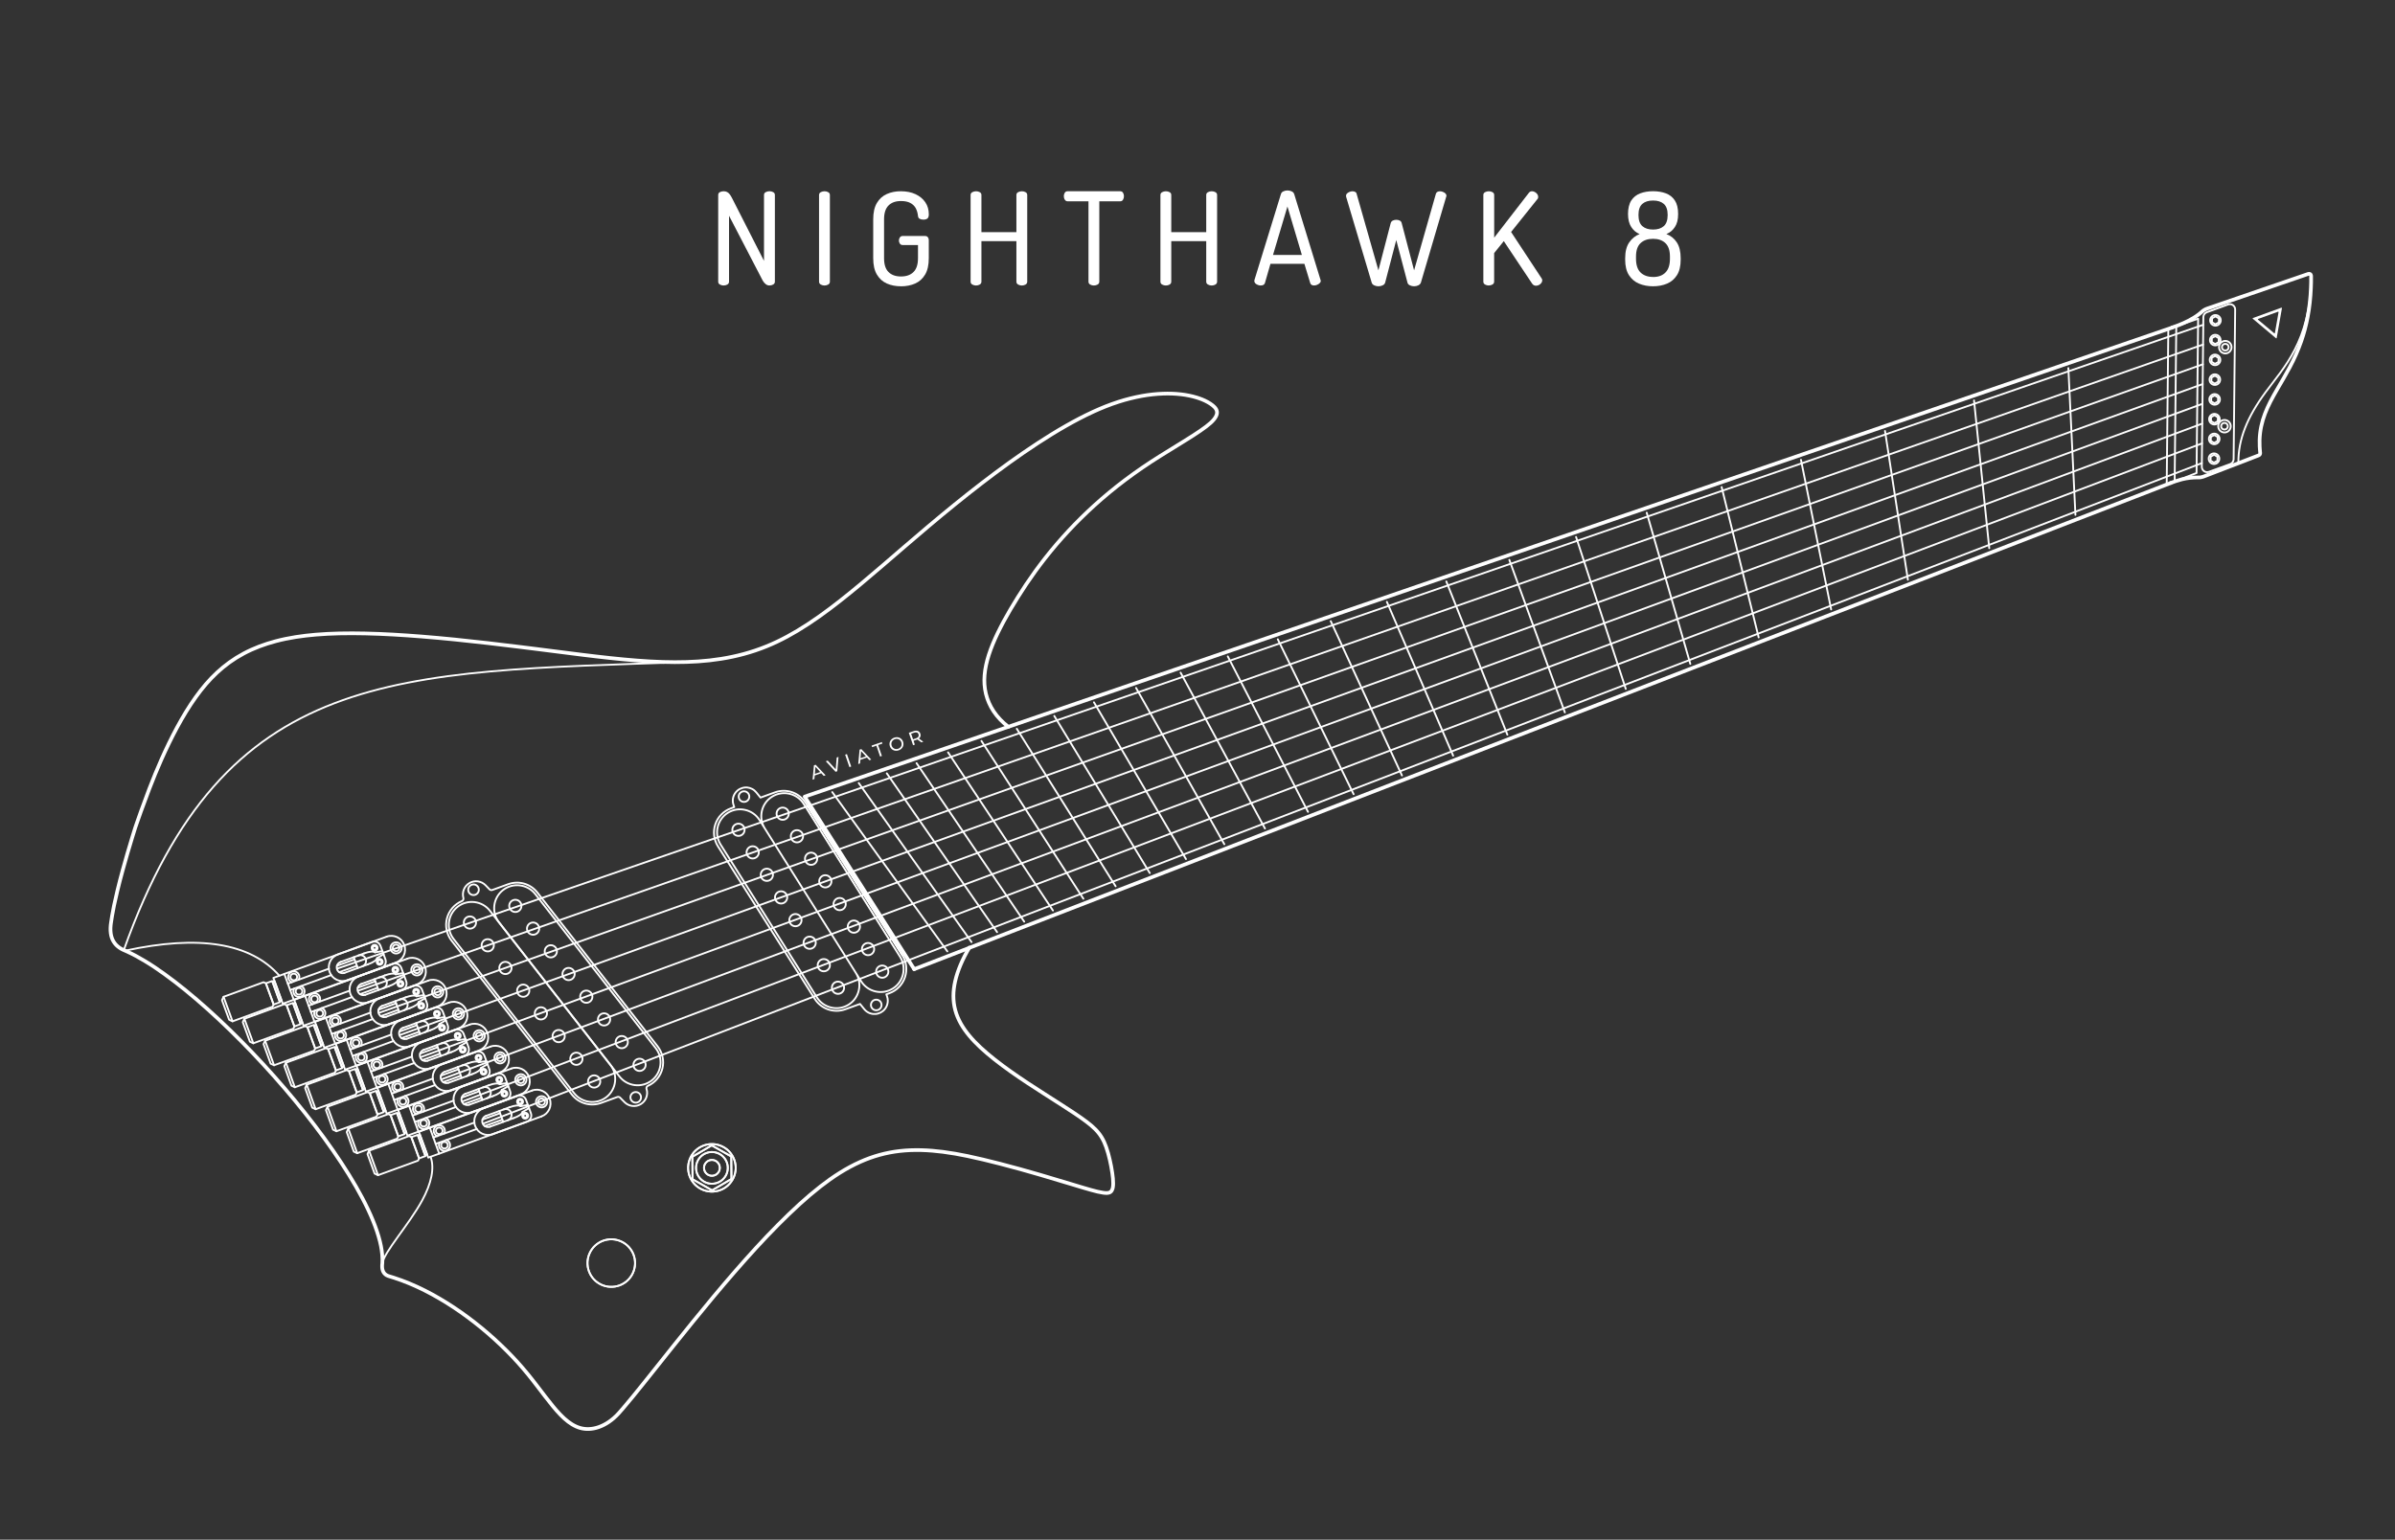 <?xml version="1.0" encoding="UTF-8"?>
<svg xmlns="http://www.w3.org/2000/svg" viewBox="0 0 650 418">
  <rect x="0" y="0" width="650" height="418" fill="#333333" stroke="none"/>
  <defs>
    <style>
      .cls-1 {
        stroke-width: .5px;
      }

      .cls-1, .cls-2 {
        fill: none;
        stroke: #fff;
        stroke-linecap: round;
        stroke-linejoin: round;
      }

      .cls-3 {
        fill: #fff;
        stroke-width: 0px;
      }
    </style>
  </defs>
  <g id="Layer_3" data-name="Layer 3">
    <line class="cls-1" x1="597.63" y1="120.37" x2="125.59" y2="298.99"/>
    <line class="cls-1" x1="597.68" y1="115" x2="119.92" y2="292.98"/>
    <line class="cls-1" x1="597.74" y1="109.63" x2="114.24" y2="286.97"/>
    <line class="cls-1" x1="597.57" y1="125.73" x2="131.27" y2="304.99"/>
    <line class="cls-1" x1="597.85" y1="98.9" x2="102.88" y2="274.96"/>
    <line class="cls-1" x1="597.8" y1="104.27" x2="108.56" y2="280.97"/>
    <line class="cls-1" x1="597.91" y1="93.54" x2="97.2" y2="268.95"/>
    <line class="cls-1" x1="597.96" y1="88.17" x2="91.53" y2="262.95"/>
    <path class="cls-1" d="M75.82,264.88c-7.83-8.9-21.8-11.16-41.91-6.78"/>
    <path class="cls-1" d="M171.97,340.69c-.59-1.61-1.78-2.92-3.34-3.64-1.55-.73-3.33-.8-4.94-.22-1.61.59-2.92,1.78-3.64,3.34-.73,1.55-.8,3.33-.22,4.94s1.78,2.92,3.34,3.64c1.55.73,3.33.8,4.94.22,1.61-.59,2.92-1.78,3.64-3.34.73-1.55.8-3.33.22-4.94Z"/>
    <path class="cls-1" d="M171.97,340.69c-.59-1.61-1.78-2.92-3.34-3.64-1.55-.73-3.33-.8-4.94-.22-1.61.59-2.92,1.78-3.64,3.34-.73,1.55-.8,3.33-.22,4.94s1.78,2.92,3.34,3.64c1.55.73,3.33.8,4.94.22,1.61-.59,2.92-1.78,3.64-3.34.73-1.55.8-3.33.22-4.94Z"/>
    <line class="cls-1" x1="312.05" y1="237.02" x2="286.13" y2="194.36"/>
    <line class="cls-1" x1="302.78" y1="240.61" x2="275.96" y2="197.85"/>
    <line class="cls-1" x1="294.03" y1="243.99" x2="266.36" y2="201.14"/>
    <line class="cls-1" x1="285.77" y1="247.19" x2="257.3" y2="204.25"/>
    <line class="cls-1" x1="277.97" y1="250.21" x2="248.75" y2="207.18"/>
    <line class="cls-1" x1="270.61" y1="253.06" x2="240.68" y2="209.95"/>
    <line class="cls-1" x1="263.67" y1="255.75" x2="233.06" y2="212.57"/>
    <line class="cls-1" x1="257.11" y1="258.28" x2="225.87" y2="215.03"/>
    <line class="cls-1" x1="321.87" y1="233.22" x2="296.9" y2="190.66"/>
    <line class="cls-1" x1="332.28" y1="229.19" x2="308.32" y2="186.75"/>
    <line class="cls-1" x1="343.31" y1="224.92" x2="320.41" y2="182.6"/>
    <line class="cls-1" x1="367.37" y1="215.61" x2="346.79" y2="173.55"/>
    <line class="cls-1" x1="354.99" y1="220.4" x2="333.22" y2="178.2"/>
    <line class="cls-1" x1="380.49" y1="210.53" x2="361.16" y2="168.62"/>
    <line class="cls-1" x1="394.38" y1="205.15" x2="376.4" y2="163.39"/>
    <line class="cls-1" x1="409.1" y1="199.45" x2="392.53" y2="157.85"/>
    <line class="cls-1" x1="441.23" y1="187.02" x2="427.74" y2="145.77"/>
    <line class="cls-1" x1="424.7" y1="193.41" x2="409.63" y2="151.99"/>
    <line class="cls-1" x1="458.75" y1="180.24" x2="446.92" y2="139.19"/>
    <line class="cls-1" x1="477.3" y1="173.05" x2="467.25" y2="132.22"/>
    <line class="cls-1" x1="496.97" y1="165.44" x2="488.78" y2="124.83"/>
    <line class="cls-1" x1="563.27" y1="139.78" x2="561.35" y2="99.93"/>
    <line class="cls-1" x1="539.88" y1="148.83" x2="535.75" y2="108.71"/>
    <line class="cls-1" x1="517.8" y1="157.38" x2="511.59" y2="117"/>
    <line class="cls-1" x1="590.2" y1="130.72" x2="590.64" y2="88.54"/>
    <line class="cls-1" x1="588.04" y1="131.54" x2="588.48" y2="89.29"/>
    <line class="cls-1" x1="219.08" y1="218.67" x2="244.87" y2="259.31"/>
    <path class="cls-2" d="M273.65,197.31c-1.53-1.2-2.9-2.57-3.99-4.21-.96-1.44-1.68-3.08-2.09-4.77-.4-1.67-.5-3.34-.36-5.05.15-1.86.58-3.69,1.14-5.46.65-2.02,1.5-4.03,2.42-5.94,1.06-2.19,2.22-4.32,3.45-6.41.66-1.13,1.35-2.25,2.04-3.36.73-1.16,1.47-2.31,2.23-3.45,1.63-2.42,3.33-4.78,5.13-7.08,4.06-5.18,8.52-9.95,13.39-14.37,2.69-2.44,5.48-4.74,8.39-6.93,1.51-1.14,3.05-2.24,4.61-3.31,1.59-1.09,3.21-2.14,4.85-3.17,1.59-1,3.19-1.98,4.78-2.96,1.44-.89,2.88-1.77,4.3-2.69.62-.4,1.23-.8,1.84-1.22.53-.36,1.05-.73,1.56-1.12.42-.32.83-.65,1.23-1.01.31-.28.6-.58.87-.91.21-.25.4-.52.55-.81.12-.23.22-.47.27-.72.09-.44.02-.85-.19-1.24-.22-.41-.57-.76-.92-1.04-.43-.35-.92-.67-1.4-.93-.98-.55-2.06-.96-3.13-1.28-1.33-.39-2.7-.66-4.08-.82-1.64-.19-3.28-.24-4.93-.18-1.92.07-3.8.28-5.69.62-2.16.39-4.26.92-6.35,1.59-2.37.76-4.66,1.68-6.92,2.72-2.51,1.16-4.95,2.44-7.35,3.81-2.59,1.47-5.12,3.04-7.62,4.67-5.21,3.4-10.41,7.18-15.33,10.97-4.87,3.75-9.63,7.63-14.33,11.59-2.18,1.84-4.35,3.69-6.51,5.55-2.05,1.76-4.09,3.52-6.13,5.28-1.93,1.66-3.87,3.31-5.83,4.94-1.85,1.54-3.71,3.06-5.6,4.54-3.66,2.87-7.51,5.68-11.51,8.07-3.7,2.22-7.38,4.01-11.49,5.39-8.15,2.74-16.5,3.35-24.96,3.1-4.72-.14-9.51-.55-14.21-1.05-2.57-.27-5.13-.58-7.69-.89-2.71-.33-5.43-.68-8.14-1.03-1.42-.18-2.83-.36-4.25-.54-1.45-.18-2.9-.36-4.35-.54-2.97-.37-5.94-.72-8.92-1.07-6-.69-12.01-1.31-18.04-1.79-5.04-.4-10.2-.72-15.26-.83-2.33-.05-4.67-.06-7-.01-2.14.05-4.27.15-6.41.33-3.66.31-7.34.84-10.89,1.78-3.03.8-5.95,1.88-8.72,3.36-5.4,2.89-9.45,6.89-12.96,11.79-3.66,5.1-6.82,11.29-9.35,16.98-1.17,2.63-2.26,5.29-3.29,7.98-.77,2.01-1.51,4.03-2.24,6.05-.39,1.08-.77,2.17-1.15,3.26-.15.43-.3.86-.44,1.29-.14.45-.28.9-.42,1.35-.13.43-.27.86-.4,1.29-.9,2.94-1.76,5.88-2.57,8.84-.5,1.83-.98,3.66-1.42,5.5-.33,1.35-.63,2.7-.92,4.06-.2.95-.38,1.9-.54,2.86-.11.62-.2,1.24-.29,1.87-.03.21-.06.41-.08.62-.03.26-.05.53-.05.79-.01.48,0,.95.07,1.43.11.81.36,1.58.79,2.27.39.64.91,1.16,1.52,1.59.31.22.64.41.99.58.09.04.18.08.27.12.09.04.19.08.28.12.19.08.38.16.56.25,1.66.75,3.29,1.64,4.84,2.58,1.83,1.1,3.59,2.29,5.32,3.54,1.94,1.4,3.83,2.86,5.69,4.37,2.02,1.65,4,3.34,5.94,5.08,4.18,3.74,8.27,7.75,12.14,11.8,4.03,4.22,7.98,8.66,11.7,13.16,3.58,4.34,7.09,8.9,10.3,13.53,1.5,2.16,2.94,4.35,4.33,6.59,1.27,2.07,2.49,4.16,3.62,6.31,1.06,2.01,2.04,4.05,2.9,6.16.73,1.8,1.39,3.69,1.86,5.58.39,1.57.66,3.23.68,4.86,0,.36,0,.72-.03,1.08,0,.08-.02.16-.03.24,0,.09-.02.19-.02.28,0,.18-.01.35,0,.53.02.32.06.62.17.92.19.54.53.97,1.03,1.26.13.08.26.14.4.19.15.06.31.11.47.15.35.1.69.21,1.04.32,5.75,1.83,11.34,4.78,16.34,8.09,5.1,3.38,10.02,7.43,14.34,11.76,1.03,1.03,2.04,2.09,3.02,3.17.94,1.04,1.84,2.1,2.73,3.18.84,1.02,1.65,2.06,2.45,3.11.75.98,1.5,1.96,2.25,2.94.69.9,1.39,1.8,2.12,2.68.66.8,1.33,1.57,2.06,2.32.65.67,1.32,1.29,2.07,1.86.67.51,1.37.95,2.15,1.3.74.33,1.49.55,2.3.64.84.1,1.68.05,2.51-.11.93-.18,1.83-.51,2.68-.94.98-.49,1.88-1.12,2.7-1.83.46-.4.9-.82,1.31-1.27.3-.33.91-1.03,1.2-1.37.88-1.03,1.75-2.08,2.62-3.13,1-1.22,1.99-2.44,2.97-3.67,1.1-1.37,2.2-2.74,3.29-4.12,3.35-4.21,6.7-8.42,10.1-12.6,3.71-4.57,7.47-9.1,11.34-13.55,3.77-4.34,7.77-8.74,11.82-12.82,1.91-1.92,3.85-3.8,5.85-5.62,1.84-1.67,3.73-3.28,5.69-4.81,3.33-2.59,6.88-4.91,10.75-6.64,3.45-1.54,6.94-2.51,10.7-2.94,3.93-.45,7.86-.27,11.77.23,2.23.29,4.44.68,6.64,1.14,1.39.29,2.77.6,4.15.93,1.54.36,3.07.74,4.6,1.14,3.69.95,7.35,1.97,11.01,3.04,2.79.81,5.57,1.65,8.34,2.49.99.3,1.99.6,2.98.9.78.23,1.56.46,2.35.68.61.17,1.22.33,1.83.48.48.11.96.21,1.45.28.37.06.79.11,1.17.09.31-.02.63-.08.89-.27.3-.21.46-.51.57-.84.07-.23.12-.47.14-.71.04-.31.05-.62.04-.94,0-.4-.03-.8-.06-1.19-.04-.49-.11-.99-.18-1.48-.17-1.18-.4-2.4-.67-3.56-.26-1.15-.59-2.38-.99-3.49-.33-.94-.73-1.84-1.26-2.7-.49-.79-1.05-1.49-1.71-2.15-.74-.74-1.54-1.4-2.38-2.03-1.05-.79-2.12-1.53-3.21-2.26-1.29-.86-2.59-1.71-3.9-2.54-2.98-1.91-5.97-3.8-8.93-5.75-2.97-1.97-6.07-4.11-8.87-6.33-1.32-1.04-2.6-2.12-3.83-3.26-1.11-1.03-2.15-2.11-3.12-3.28-1.67-2.02-3.03-4.26-3.73-6.83-.71-2.62-.63-5.21-.05-7.82.34-1.53.86-3.04,1.46-4.48.69-1.63,1.49-3.19,2.4-4.72"/>
    <path class="cls-1" d="M103.75,343.05c.41-3.09,7.24-10.57,10.82-17.15,2.51-4.61,3.41-8.79,2.29-11.86"/>
    <polygon class="cls-1" points="193.16 310.95 187.9 314.04 187.95 320.14 193.26 323.15 198.52 320.06 198.47 313.96 193.16 310.95"/>
    <circle class="cls-1" cx="193.21" cy="317.05" r="2.15"/>
    <path class="cls-1" d="M199.28,314.84c-.59-1.61-1.78-2.92-3.34-3.64-1.55-.73-3.33-.8-4.94-.22s-2.92,1.78-3.64,3.34c-.73,1.55-.8,3.33-.22,4.94.59,1.61,1.78,2.92,3.34,3.64,1.55.73,3.33.8,4.94.22,1.61-.59,2.92-1.78,3.64-3.34.73-1.55.8-3.33.22-4.94Z"/>
    <path class="cls-1" d="M197.26,315.58c-.39-1.07-1.19-1.95-2.23-2.43-1.04-.48-2.22-.53-3.29-.14s-1.95,1.19-2.43,2.23c-.48,1.04-.53,2.22-.14,3.29s1.19,1.95,2.23,2.43c1.04.48,2.22.53,3.29.14s1.95-1.19,2.43-2.23c.48-1.04.53-2.22.14-3.29Z"/>
    <path class="cls-1" d="M197.26,315.58c-.39-1.07-1.19-1.95-2.23-2.43-1.04-.48-2.22-.53-3.29-.14s-1.95,1.19-2.43,2.23c-.48,1.04-.53,2.22-.14,3.29s1.19,1.95,2.23,2.43c1.04.48,2.22.53,3.29.14s1.95-1.19,2.43-2.23c.48-1.04.53-2.22.14-3.29Z"/>
    <path class="cls-1" d="M199.28,314.84c-.59-1.61-1.78-2.92-3.34-3.64-1.55-.73-3.33-.8-4.94-.22s-2.92,1.78-3.64,3.34c-.73,1.55-.8,3.33-.22,4.94.59,1.61,1.78,2.92,3.34,3.64,1.55.73,3.33.8,4.94.22,1.61-.59,2.92-1.78,3.64-3.34.73-1.55.8-3.33.22-4.94Z"/>
    <circle class="cls-1" cx="193.21" cy="317.05" r="2.15"/>
    <polygon class="cls-1" points="193.16 310.95 187.9 314.04 187.95 320.14 193.26 323.15 198.52 320.06 198.47 313.96 193.16 310.95"/>
    <path class="cls-1" d="M33.59,257.96c27.49-77.18,73.68-75.43,153.16-78.24"/>
    <polygon class="cls-1" points="601.31 85.89 600.36 86.4 600.32 87.47 601.24 88.04 602.19 87.53 602.22 86.46 601.31 85.89"/>
    <polygon class="cls-1" points="601.25 91.26 600.3 91.76 600.27 92.84 601.18 93.41 602.13 92.9 602.17 91.82 601.25 91.26"/>
    <polygon class="cls-1" points="601.2 96.62 600.25 97.13 600.21 98.21 601.13 98.77 602.08 98.27 602.11 97.19 601.2 96.62"/>
    <polygon class="cls-1" points="601.14 101.99 600.19 102.5 600.16 103.57 601.07 104.14 602.02 103.63 602.06 102.56 601.14 101.99"/>
    <polygon class="cls-1" points="601.09 107.35 600.14 107.86 600.1 108.94 601.02 109.51 601.96 109 602 107.92 601.09 107.35"/>
    <polygon class="cls-1" points="601.03 112.72 600.08 113.23 600.05 114.3 600.96 114.87 601.91 114.36 601.94 113.29 601.03 112.72"/>
    <polygon class="cls-1" points="600.97 118.09 600.03 118.59 599.99 119.67 600.9 120.24 601.85 119.73 601.89 118.65 600.97 118.09"/>
    <polygon class="cls-1" points="600.92 123.45 599.97 123.96 599.93 125.04 600.85 125.6 601.8 125.1 601.83 124.02 600.92 123.45"/>
    <circle class="cls-1" cx="128.51" cy="241.55" r="1.44"/>
    <circle class="cls-1" cx="201.92" cy="216.26" r="1.44"/>
    <path class="cls-3" d="M249.4,200.5c.42-.33.56-.8.38-1.32-.25-.73-.94-1-1.81-.69-.44.15-.88.3-1.32.45.39,1.13.77,2.25,1.16,3.37.16-.05.32-.11.48-.16-.11-.34-.23-.69-.35-1.03.28-.1.56-.19.83-.29.07-.02.15-.05.21-.08.36.26.72.53,1.08.79.18-.06.35-.12.53-.18-.4-.29-.79-.58-1.19-.86ZM248.62,200.43c-.28.1-.55.19-.82.28-.18-.51-.35-1.01-.52-1.52.28-.09.55-.19.82-.28.62-.21,1.04-.05,1.2.44.16.48-.06.87-.68,1.08Z"/>
    <path class="cls-3" d="M242.72,200.25c-1.04.36-1.55,1.35-1.21,2.34.34.99,1.35,1.47,2.39,1.11,1.03-.35,1.54-1.34,1.19-2.34-.34-.99-1.35-1.47-2.38-1.11ZM243.76,203.27c-.76.26-1.5-.1-1.76-.84-.26-.75.11-1.49.87-1.75.75-.26,1.5.1,1.75.85.26.75-.11,1.49-.86,1.74Z"/>
    <polygon class="cls-3" points="236.55 202.41 236.69 202.83 237.85 202.43 238.86 205.39 239.34 205.22 238.32 202.27 239.48 201.87 239.34 201.45 236.55 202.41"/>
    <path class="cls-3" d="M233.77,203.36l-.48.16-.37,3.9.5-.17.08-.97,1.79-.62.66.72.5-.17-2.69-2.85ZM233.54,205.84l.16-1.91,1.3,1.4-1.46.5Z"/>
    <rect class="cls-3" x="229.95" y="204.68" width=".51" height="3.57" transform="translate(-54.54 85.87) rotate(-18.93)"/>
    <polygon class="cls-3" points="227.08 205.65 226.81 208.85 224.64 206.49 224.12 206.67 226.77 209.53 227.24 209.37 227.57 205.49 227.08 205.65"/>
    <path class="cls-3" d="M221.38,207.61l-.48.16-.37,3.9.5-.17.08-.97,1.79-.61.66.72.51-.17-2.69-2.85ZM221.15,210.09l.16-1.91,1.29,1.41-1.45.5Z"/>
    <path class="cls-2" d="M589.12,131.12c.43-.17.86-.32,1.29-.47.56-.19,1.13-.36,1.71-.51,1.49-.37,2.99-.55,4.52-.52.05,0,.11,0,.16,0,.03,0,.05,0,.08,0,.02,0,.04,0,.05,0,.07,0,.14-.01.21-.02.14-.02.28-.04.42-.08.32-.07.5-.15.8-.26.52-.2,1.04-.4,1.55-.6,1.11-.43,2.22-.85,3.33-1.28,2.37-.91,4.73-1.82,7.1-2.73.62-.24,1.24-.48,1.86-.72.16-.06.31-.12.47-.18.08-.03.16-.06.23-.09.06-.03.13-.05.19-.09.22-.13.32-.33.32-.58,0-.07-.01-.14-.02-.21,0-.08-.02-.15-.02-.23-.02-.15-.03-.3-.04-.45-.02-.29-.04-.59-.06-.88-.03-.57-.03-1.13-.02-1.7.15-5.34,2.19-9.36,4.74-13.76.56-.97,1.13-1.93,1.69-2.9.59-1.02,1.17-2.05,1.72-3.09,1.24-2.34,2.29-4.66,3.16-7.16.74-2.14,1.31-4.3,1.73-6.52.5-2.63.78-5.26.89-7.93.02-.53.04-1.06.05-1.6,0-.27,0-.55,0-.82,0-.14,0-.28,0-.42,0-.07,0-.14,0-.21,0-.05,0-.09,0-.14,0-.12-.02-.24-.08-.36-.04-.09-.1-.16-.19-.21-.09-.05-.2-.06-.3-.06-.14,0-.27.04-.4.09-1.07.37-2.14.73-3.2,1.1-2.14.73-4.28,1.47-6.42,2.2-4.64,1.59-9.29,3.19-13.93,4.78-.8.28-1.6.55-2.41.83-.42.14-.84.29-1.26.43-.29.1-.56.23-.83.39-.13.08-.26.16-.38.26-.02.01-.03.02-.05.03-.02.02-.05.05-.07.06-.02.02-.05.05-.07.07-.1.09-.2.18-.3.27-.2.18-.41.35-.63.51-.85.65-1.81,1.22-2.76,1.71-.85.44-1.73.83-2.62,1.18-.59.23-1.19.45-1.79.65"/>
    <circle class="cls-1" cx="172.54" cy="297.91" r="1.44"/>
    <circle class="cls-1" cx="237.81" cy="272.83" r="1.44"/>
    <path class="cls-1" d="M199.27,219.12c-.3.11-.6.22-.9.33-1.99.72-3.55,2.31-4.23,4.32-.68,2.01-.42,4.22.72,6.01,8.75,13.8,17.51,27.59,26.26,41.39,1.76,2.77,5.21,3.95,8.3,2.83,1.33-.48,2.66-.97,3.99-1.45.39.48.78.95,1.16,1.43.15.19.33.36.51.51.18.15.38.28.59.39.2.11.42.2.64.26.22.07.45.11.67.13.23.02.46.02.69,0,.23-.02.46-.06.68-.13.23-.07.45-.15.66-.26.21-.11.42-.25.61-.4.14-.12.28-.25.4-.38.12-.14.23-.28.33-.43.2-.3.35-.63.45-.98.1-.35.15-.71.14-1.07,0-.18-.02-.36-.05-.54-.03-.18-.08-.36-.14-.54-.07-.2-.13-.39-.2-.6l.82-.3c1.99-.72,3.55-2.31,4.23-4.32.68-2.01.42-4.21-.72-6-8.75-13.79-17.51-27.59-26.26-41.38-1.76-2.77-5.21-3.95-8.3-2.83-1.31.47-2.61.95-3.92,1.42-.38-.47-.77-.94-1.15-1.42-.15-.19-.32-.36-.51-.52-.18-.15-.38-.28-.59-.39-.2-.11-.42-.2-.64-.27-.22-.07-.45-.11-.67-.14-.23-.02-.46-.03-.69,0-.23.02-.46.06-.68.13-.23.07-.45.15-.66.26-.22.11-.42.25-.61.4-.14.12-.28.24-.4.38-.12.13-.23.28-.33.43-.2.3-.35.63-.45.97-.1.34-.15.7-.14,1.06,0,.18.02.36.05.54.03.18.08.36.14.54.07.2.14.41.2.61Z"/>
    <path class="cls-2" d="M589.12,131.12c-214.15,82.89-327.82,126.89-341.01,131.99,0-.01-.02-.02-.02-.03-.01-.02-.03-.04-.04-.06"/>
    <path class="cls-1" d="M589.56,88.92c2.33-.8,4.67-1.6,7.01-2.4-.14,13.96-.29,27.93-.43,41.89-2.35.91-4.69,1.81-7.01,2.71"/>
    <path class="cls-2" d="M248.11,263.11c-9.91-15.61-19.82-31.23-29.72-46.84,122.31-41.96,246.04-84.41,371.17-127.35"/>
    <line class="cls-1" x1="77.16" y1="264.39" x2="79.72" y2="271.41"/>
    <path class="cls-1" d="M104.6,260.44c-.44-1.22-.88-2.43-1.33-3.65-.34-.93-1.37-1.41-2.3-1.07-3.09,1.13-6.19,2.25-9.28,3.38-1.94.71-2.94,2.85-2.23,4.79.71,1.94,2.85,2.94,4.79,2.23,3.09-1.13,6.19-2.25,9.28-3.38.93-.34,1.41-1.37,1.07-2.3Z"/>
    <circle class="cls-1" cx="103.04" cy="261.12" r=".81"/>
    <circle class="cls-1" cx="101.66" cy="257.31" r=".81"/>
    <path class="cls-1" d="M92.42,261.16c-.81.3-1.23,1.2-.94,2.01s1.2,1.23,2.01.94"/>
    <path class="cls-1" d="M98.82,258.83c1.46-.53,2.44-.63,2.94-.29"/>
    <path class="cls-1" d="M99.89,261.78c1.46-.53,2.28-1.09,2.44-1.67"/>
    <line class="cls-1" x1="101.76" y1="258.54" x2="103.79" y2="258.21"/>
    <line class="cls-1" x1="102.33" y1="260.11" x2="104.1" y2="259.05"/>
    <line class="cls-1" x1="93.5" y1="264.11" x2="99.89" y2="261.78"/>
    <line class="cls-1" x1="98.82" y1="258.83" x2="92.42" y2="261.16"/>
    <path class="cls-1" d="M97.25,259.4c.81-.3,1.72.12,2.01.94s-.12,1.72-.94,2.01"/>
    <line class="cls-1" x1="96.01" y1="259.85" x2="97.08" y2="262.8"/>
    <line class="cls-1" x1="96.23" y1="260.45" x2="91.46" y2="262.18"/>
    <line class="cls-1" x1="96.86" y1="262.18" x2="92.07" y2="263.92"/>
    <line class="cls-1" x1="89.26" y1="262.98" x2="78.12" y2="267.03"/>
    <line class="cls-1" x1="89.89" y1="264.72" x2="78.75" y2="268.77"/>
    <circle class="cls-1" cx="79.73" cy="265.23" r=".9"/>
    <circle class="cls-1" cx="81.15" cy="269.13" r=".9"/>
    <path class="cls-1" d="M81.06,265.97c.31-.56.24-1.25-.17-1.73-.41-.48-1.08-.66-1.68-.44s-1,.78-1,1.42c0,.64.39,1.21.98,1.44"/>
    <path class="cls-1" d="M81.69,267.7c.59.23.99.8.98,1.44,0,.64-.41,1.2-1,1.42s-1.27.04-1.68-.44c-.41-.48-.48-1.17-.17-1.73"/>
    <circle class="cls-1" cx="107.5" cy="257.34" r="1.52"/>
    <circle class="cls-1" cx="107.5" cy="257.34" r=".9"/>
    <polygon class="cls-1" points="62.19 276.84 60.25 271.53 60.68 270.61 71.53 266.65 72.16 266.94 74.26 272.7 73.97 273.3 63.11 277.27 62.19 276.84"/>
    <rect class="cls-1" x="73.15" y="266.45" width="1.82" height="6.13" transform="translate(-87.71 41.59) rotate(-20)"/>
    <rect class="cls-1" x="74.9" y="266.24" width=".58" height="5.7" transform="translate(-87.5 41.94) rotate(-20)"/>
    <line class="cls-1" x1="60.68" y1="270.61" x2="63.11" y2="277.27"/>
    <polyline class="cls-1" points="104.92 254.29 74.19 265.48 76.74 272.49 107.48 261.31"/>
    <path class="cls-1" d="M107.48,261.31c1.94-.71,2.94-2.85,2.23-4.79-.71-1.94-2.85-2.94-4.79-2.23"/>
    <polygon class="cls-1" points="103.38 260.7 102.84 260.63 102.51 261.06 102.72 261.55 103.25 261.63 103.58 261.2 103.38 260.7"/>
    <polygon class="cls-1" points="101.99 256.9 101.46 256.82 101.13 257.25 101.33 257.75 101.87 257.82 102.2 257.39 101.99 256.9"/>
    <line class="cls-1" x1="82.8" y1="270.36" x2="85.35" y2="277.38"/>
    <path class="cls-1" d="M110.24,266.41c-.44-1.22-.88-2.43-1.33-3.65-.34-.93-1.37-1.41-2.3-1.07-3.09,1.13-6.19,2.25-9.28,3.38-1.94.71-2.94,2.85-2.23,4.79.71,1.94,2.85,2.94,4.79,2.23,3.09-1.13,6.19-2.25,9.28-3.38.93-.34,1.41-1.37,1.07-2.3Z"/>
    <circle class="cls-1" cx="108.68" cy="267.08" r=".81"/>
    <circle class="cls-1" cx="107.3" cy="263.28" r=".81"/>
    <path class="cls-1" d="M98.06,267.12c-.81.3-1.23,1.2-.94,2.01s1.2,1.23,2.01.94"/>
    <path class="cls-1" d="M104.46,264.8c1.46-.53,2.44-.63,2.94-.29"/>
    <path class="cls-1" d="M105.53,267.74c1.46-.53,2.28-1.09,2.44-1.67"/>
    <line class="cls-1" x1="107.39" y1="264.51" x2="109.43" y2="264.18"/>
    <line class="cls-1" x1="107.97" y1="266.08" x2="109.74" y2="265.02"/>
    <line class="cls-1" x1="99.14" y1="270.07" x2="105.53" y2="267.74"/>
    <line class="cls-1" x1="104.46" y1="264.8" x2="98.06" y2="267.12"/>
    <path class="cls-1" d="M102.89,265.36c.81-.3,1.72.12,2.01.94s-.12,1.72-.94,2.01"/>
    <line class="cls-1" x1="101.65" y1="265.82" x2="102.72" y2="268.77"/>
    <line class="cls-1" x1="101.86" y1="266.41" x2="97.1" y2="268.15"/>
    <line class="cls-1" x1="102.5" y1="268.15" x2="97.71" y2="269.89"/>
    <line class="cls-1" x1="94.9" y1="268.95" x2="83.76" y2="273"/>
    <line class="cls-1" x1="95.53" y1="270.68" x2="84.39" y2="274.74"/>
    <circle class="cls-1" cx="85.37" cy="271.19" r=".9"/>
    <circle class="cls-1" cx="86.79" cy="275.09" r=".9"/>
    <path class="cls-1" d="M86.7,271.93c.31-.56.24-1.25-.17-1.73-.41-.48-1.08-.66-1.68-.44s-1,.78-1,1.42c0,.64.39,1.21.98,1.44"/>
    <path class="cls-1" d="M87.33,273.67c.59.23.99.8.98,1.44,0,.64-.41,1.2-1,1.42s-1.27.04-1.68-.44c-.41-.48-.48-1.17-.17-1.73"/>
    <circle class="cls-1" cx="113.14" cy="263.3" r="1.52"/>
    <circle class="cls-1" cx="113.14" cy="263.3" r=".9"/>
    <polygon class="cls-1" points="67.83 282.81 65.89 277.49 66.32 276.57 77.17 272.61 77.8 272.91 79.9 278.66 79.61 279.27 68.75 283.23 67.83 282.81"/>
    <rect class="cls-1" x="78.79" y="272.41" width="1.82" height="6.13" transform="translate(-89.41 43.87) rotate(-20)"/>
    <rect class="cls-1" x="80.54" y="272.2" width=".58" height="5.7" transform="translate(-89.2 44.23) rotate(-20)"/>
    <line class="cls-1" x1="66.32" y1="276.57" x2="68.75" y2="283.23"/>
    <polyline class="cls-1" points="110.56 260.26 79.83 271.44 82.38 278.46 113.12 267.27"/>
    <path class="cls-1" d="M113.12,267.27c1.94-.71,2.94-2.85,2.23-4.79s-2.85-2.94-4.79-2.23"/>
    <polygon class="cls-1" points="109.02 266.67 108.48 266.6 108.15 267.02 108.36 267.52 108.89 267.59 109.22 267.17 109.02 266.67"/>
    <polygon class="cls-1" points="107.63 262.86 107.1 262.79 106.77 263.22 106.97 263.71 107.51 263.79 107.83 263.36 107.63 262.86"/>
    <line class="cls-1" x1="88.44" y1="276.33" x2="90.99" y2="283.34"/>
    <path class="cls-1" d="M115.88,272.38c-.44-1.22-.88-2.43-1.33-3.65-.34-.93-1.37-1.41-2.3-1.07-3.09,1.13-6.19,2.25-9.28,3.38-1.94.71-2.94,2.85-2.23,4.79s2.85,2.94,4.79,2.23c3.09-1.13,6.19-2.25,9.28-3.38.93-.34,1.41-1.37,1.07-2.3Z"/>
    <circle class="cls-1" cx="114.32" cy="273.05" r=".81"/>
    <circle class="cls-1" cx="112.94" cy="269.24" r=".81"/>
    <path class="cls-1" d="M103.7,273.09c-.81.3-1.23,1.2-.94,2.01.3.81,1.2,1.23,2.01.94"/>
    <path class="cls-1" d="M110.1,270.76c1.46-.53,2.44-.63,2.94-.29"/>
    <path class="cls-1" d="M111.17,273.71c1.46-.53,2.28-1.09,2.44-1.67"/>
    <line class="cls-1" x1="113.03" y1="270.47" x2="115.07" y2="270.14"/>
    <line class="cls-1" x1="113.61" y1="272.04" x2="115.38" y2="270.99"/>
    <line class="cls-1" x1="104.78" y1="276.04" x2="111.17" y2="273.71"/>
    <line class="cls-1" x1="110.1" y1="270.76" x2="103.7" y2="273.09"/>
    <path class="cls-1" d="M108.53,271.33c.81-.3,1.72.12,2.01.94s-.12,1.72-.94,2.01"/>
    <line class="cls-1" x1="107.29" y1="271.78" x2="108.36" y2="274.73"/>
    <line class="cls-1" x1="107.5" y1="272.38" x2="102.74" y2="274.11"/>
    <line class="cls-1" x1="108.14" y1="274.11" x2="103.35" y2="275.86"/>
    <line class="cls-1" x1="100.54" y1="274.91" x2="89.4" y2="278.97"/>
    <line class="cls-1" x1="101.17" y1="276.65" x2="90.03" y2="280.7"/>
    <circle class="cls-1" cx="91.01" cy="277.16" r=".9"/>
    <circle class="cls-1" cx="92.43" cy="281.06" r=".9"/>
    <path class="cls-1" d="M92.34,277.9c.31-.56.24-1.25-.17-1.73-.41-.48-1.08-.66-1.68-.44s-1,.78-1,1.42c0,.64.39,1.21.98,1.44"/>
    <path class="cls-1" d="M92.97,279.63c.59.23.99.8.98,1.44,0,.64-.41,1.2-1,1.42s-1.27.04-1.68-.44c-.41-.48-.48-1.17-.17-1.73"/>
    <circle class="cls-1" cx="118.78" cy="269.27" r="1.52"/>
    <circle class="cls-1" cx="118.78" cy="269.27" r=".9"/>
    <polygon class="cls-1" points="73.46 288.77 71.53 283.46 71.96 282.54 82.81 278.58 83.44 278.87 85.54 284.63 85.25 285.24 74.38 289.2 73.46 288.77"/>
    <rect class="cls-1" x="84.43" y="278.38" width="1.82" height="6.13" transform="translate(-91.11 46.16) rotate(-20)"/>
    <rect class="cls-1" x="86.18" y="278.17" width=".58" height="5.7" transform="translate(-90.9 46.52) rotate(-20)"/>
    <line class="cls-1" x1="71.96" y1="282.54" x2="74.38" y2="289.2"/>
    <polyline class="cls-1" points="116.2 266.22 85.47 277.41 88.02 284.43 118.76 273.24"/>
    <path class="cls-1" d="M118.76,273.24c1.94-.71,2.94-2.85,2.23-4.79-.71-1.94-2.85-2.94-4.79-2.23"/>
    <polygon class="cls-1" points="114.66 272.63 114.12 272.56 113.79 272.99 114 273.49 114.53 273.56 114.86 273.13 114.66 272.63"/>
    <polygon class="cls-1" points="113.27 268.83 112.74 268.76 112.41 269.18 112.61 269.68 113.14 269.75 113.47 269.33 113.27 268.83"/>
    <line class="cls-1" x1="94.08" y1="282.29" x2="96.63" y2="289.31"/>
    <path class="cls-1" d="M121.52,278.34l-1.33-3.65c-.34-.93-1.37-1.41-2.3-1.07-3.09,1.13-6.19,2.25-9.28,3.38-1.94.71-2.94,2.85-2.23,4.79s2.85,2.94,4.79,2.23c3.09-1.13,6.19-2.25,9.28-3.38.93-.34,1.41-1.37,1.07-2.3Z"/>
    <circle class="cls-1" cx="119.96" cy="279.01" r=".81"/>
    <circle class="cls-1" cx="118.58" cy="275.21" r=".81"/>
    <path class="cls-1" d="M109.34,279.05c-.81.3-1.23,1.2-.94,2.01s1.2,1.23,2.01.94"/>
    <path class="cls-1" d="M115.73,276.73c1.46-.53,2.44-.63,2.94-.29"/>
    <path class="cls-1" d="M116.81,279.68c1.46-.53,2.28-1.09,2.44-1.67"/>
    <line class="cls-1" x1="118.67" y1="276.44" x2="120.71" y2="276.11"/>
    <line class="cls-1" x1="119.25" y1="278.01" x2="121.02" y2="276.95"/>
    <line class="cls-1" x1="110.42" y1="282" x2="116.81" y2="279.68"/>
    <line class="cls-1" x1="115.73" y1="276.73" x2="109.34" y2="279.05"/>
    <path class="cls-1" d="M114.17,277.3c.81-.3,1.72.12,2.01.94s-.12,1.72-.94,2.01"/>
    <line class="cls-1" x1="112.93" y1="277.75" x2="114" y2="280.7"/>
    <line class="cls-1" x1="113.14" y1="278.34" x2="108.38" y2="280.08"/>
    <line class="cls-1" x1="113.78" y1="280.08" x2="108.99" y2="281.82"/>
    <line class="cls-1" x1="106.18" y1="280.88" x2="95.04" y2="284.93"/>
    <line class="cls-1" x1="106.81" y1="282.61" x2="95.67" y2="286.67"/>
    <circle class="cls-1" cx="96.64" cy="283.12" r=".9"/>
    <circle class="cls-1" cx="98.06" cy="287.02" r=".9"/>
    <path class="cls-1" d="M97.98,283.86c.31-.56.24-1.25-.17-1.73-.41-.48-1.08-.66-1.68-.44s-1,.78-1,1.42c0,.64.39,1.21.98,1.44"/>
    <path class="cls-1" d="M98.61,285.6c.59.23.99.8.98,1.44,0,.64-.41,1.2-1,1.42s-1.27.04-1.68-.44c-.41-.48-.48-1.17-.17-1.73"/>
    <circle class="cls-1" cx="124.42" cy="275.24" r="1.52"/>
    <circle class="cls-1" cx="124.42" cy="275.24" r=".9"/>
    <polygon class="cls-1" points="79.1 294.74 77.17 289.43 77.6 288.51 88.45 284.55 89.08 284.84 91.18 290.6 90.89 291.2 80.02 295.17 79.1 294.74"/>
    <rect class="cls-1" x="90.07" y="284.34" width="1.82" height="6.13" transform="translate(-92.81 48.45) rotate(-20)"/>
    <rect class="cls-1" x="91.82" y="284.13" width=".58" height="5.7" transform="translate(-92.6 48.81) rotate(-20)"/>
    <line class="cls-1" x1="77.6" y1="288.51" x2="80.02" y2="295.17"/>
    <polyline class="cls-1" points="121.84 272.19 91.11 283.37 93.66 290.39 124.4 279.21"/>
    <path class="cls-1" d="M124.4,279.21c1.94-.71,2.94-2.85,2.23-4.79s-2.85-2.94-4.79-2.23"/>
    <polygon class="cls-1" points="120.3 278.6 119.76 278.53 119.43 278.95 119.64 279.45 120.17 279.52 120.5 279.1 120.3 278.6"/>
    <polygon class="cls-1" points="118.91 274.79 118.38 274.72 118.05 275.15 118.25 275.64 118.78 275.72 119.11 275.29 118.91 274.79"/>
    <polygon class="cls-1" points="124.55 280.76 124.02 280.69 123.69 281.11 123.89 281.61 124.42 281.68 124.75 281.26 124.55 280.76"/>
    <polygon class="cls-1" points="125.94 284.57 125.4 284.49 125.07 284.92 125.28 285.42 125.81 285.49 126.14 285.06 125.94 284.57"/>
    <path class="cls-1" d="M130.04,285.17c1.94-.71,2.94-2.85,2.23-4.79-.71-1.94-2.85-2.94-4.79-2.23"/>
    <polyline class="cls-1" points="127.48 278.15 96.75 289.34 99.3 296.36 130.04 285.17"/>
    <line class="cls-1" x1="83.24" y1="294.47" x2="85.66" y2="301.13"/>
    <rect class="cls-1" x="97.46" y="290.1" width=".58" height="5.7" transform="translate(-94.3 51.1) rotate(-20)"/>
    <rect class="cls-1" x="95.71" y="290.31" width="1.82" height="6.13" transform="translate(-94.51 50.74) rotate(-20)"/>
    <polygon class="cls-1" points="84.74 300.7 82.81 295.39 83.24 294.47 94.09 290.51 94.72 290.8 96.81 296.56 96.53 297.17 85.66 301.13 84.74 300.7"/>
    <circle class="cls-1" cx="130.06" cy="281.2" r=".9"/>
    <circle class="cls-1" cx="130.06" cy="281.2" r="1.52"/>
    <path class="cls-1" d="M104.25,291.57c.59.23.99.8.98,1.44,0,.64-.41,1.2-1,1.42s-1.27.04-1.68-.44c-.41-.48-.48-1.17-.17-1.73"/>
    <path class="cls-1" d="M103.62,289.83c.31-.56.24-1.25-.17-1.73-.41-.48-1.08-.66-1.68-.44s-1,.78-1,1.42c0,.64.39,1.21.98,1.44"/>
    <circle class="cls-1" cx="103.7" cy="292.99" r=".9"/>
    <circle class="cls-1" cx="102.28" cy="289.09" r=".9"/>
    <line class="cls-1" x1="112.45" y1="288.58" x2="101.31" y2="292.63"/>
    <line class="cls-1" x1="111.82" y1="286.84" x2="100.68" y2="290.9"/>
    <line class="cls-1" x1="119.42" y1="286.05" x2="114.63" y2="287.79"/>
    <line class="cls-1" x1="118.78" y1="284.31" x2="114.02" y2="286.04"/>
    <line class="cls-1" x1="118.57" y1="283.71" x2="119.64" y2="286.66"/>
    <path class="cls-1" d="M119.81,283.26c.81-.3,1.72.12,2.01.94s-.12,1.72-.94,2.01"/>
    <line class="cls-1" x1="121.37" y1="282.69" x2="114.98" y2="285.02"/>
    <line class="cls-1" x1="116.06" y1="287.97" x2="122.45" y2="285.64"/>
    <line class="cls-1" x1="124.89" y1="283.97" x2="126.66" y2="282.92"/>
    <line class="cls-1" x1="124.31" y1="282.4" x2="126.35" y2="282.08"/>
    <path class="cls-1" d="M122.45,285.64c1.46-.53,2.28-1.09,2.44-1.67"/>
    <path class="cls-1" d="M121.37,282.69c1.46-.53,2.44-.63,2.94-.29"/>
    <path class="cls-1" d="M114.98,285.02c-.81.3-1.23,1.2-.94,2.01s1.2,1.23,2.01.94"/>
    <circle class="cls-1" cx="124.22" cy="281.17" r=".81"/>
    <circle class="cls-1" cx="125.6" cy="284.98" r=".81"/>
    <path class="cls-1" d="M127.16,284.31l-1.33-3.65c-.34-.93-1.37-1.41-2.3-1.07-3.09,1.13-6.19,2.25-9.28,3.38-1.94.71-2.94,2.85-2.23,4.79.71,1.94,2.85,2.94,4.79,2.23,3.09-1.13,6.19-2.25,9.28-3.38.93-.34,1.41-1.37,1.07-2.3Z"/>
    <line class="cls-1" x1="99.72" y1="288.26" x2="102.27" y2="295.28"/>
    <line class="cls-1" x1="105.37" y1="294.23" x2="107.92" y2="301.25"/>
    <path class="cls-1" d="M132.81,290.28c-.44-1.22-.88-2.43-1.33-3.65-.34-.93-1.37-1.41-2.3-1.07-3.09,1.13-6.19,2.25-9.28,3.38-1.94.71-2.94,2.85-2.23,4.79s2.85,2.94,4.79,2.23c3.09-1.13,6.19-2.25,9.28-3.38.93-.34,1.41-1.37,1.07-2.3Z"/>
    <circle class="cls-1" cx="131.25" cy="290.96" r=".81"/>
    <circle class="cls-1" cx="129.87" cy="287.15" r=".81"/>
    <path class="cls-1" d="M120.63,291c-.81.3-1.23,1.2-.94,2.01s1.2,1.23,2.01.94"/>
    <path class="cls-1" d="M127.02,288.67c1.46-.53,2.44-.63,2.94-.29"/>
    <path class="cls-1" d="M128.1,291.62c1.46-.53,2.28-1.09,2.44-1.67"/>
    <line class="cls-1" x1="129.96" y1="288.38" x2="132" y2="288.05"/>
    <line class="cls-1" x1="130.53" y1="289.95" x2="132.31" y2="288.89"/>
    <line class="cls-1" x1="121.71" y1="293.95" x2="128.1" y2="291.62"/>
    <line class="cls-1" x1="127.02" y1="288.67" x2="120.63" y2="291"/>
    <path class="cls-1" d="M125.46,289.24c.81-.3,1.72.12,2.01.94s-.12,1.72-.94,2.01"/>
    <line class="cls-1" x1="124.22" y1="289.69" x2="125.29" y2="292.64"/>
    <line class="cls-1" x1="124.43" y1="290.29" x2="119.67" y2="292.02"/>
    <line class="cls-1" x1="125.07" y1="292.02" x2="120.28" y2="293.76"/>
    <line class="cls-1" x1="117.47" y1="292.82" x2="106.33" y2="296.87"/>
    <line class="cls-1" x1="118.1" y1="294.56" x2="106.96" y2="298.61"/>
    <circle class="cls-1" cx="107.93" cy="295.06" r=".9"/>
    <circle class="cls-1" cx="109.35" cy="298.97" r=".9"/>
    <path class="cls-1" d="M109.27,295.81c.31-.56.24-1.25-.17-1.73s-1.08-.66-1.68-.44-1,.78-1,1.42c0,.64.39,1.21.98,1.44"/>
    <path class="cls-1" d="M109.9,297.54c.59.23.99.8.98,1.44s-.41,1.2-1,1.42-1.27.04-1.68-.44c-.41-.48-.48-1.17-.17-1.73"/>
    <circle class="cls-1" cx="135.71" cy="287.18" r="1.52"/>
    <circle class="cls-1" cx="135.71" cy="287.18" r=".9"/>
    <polygon class="cls-1" points="90.39 306.68 88.46 301.37 88.89 300.45 99.74 296.49 100.37 296.78 102.46 302.54 102.18 303.14 91.31 307.11 90.39 306.68"/>
    <rect class="cls-1" x="101.36" y="296.28" width="1.82" height="6.13" transform="translate(-96.22 53.03) rotate(-20)"/>
    <rect class="cls-1" x="103.11" y="296.08" width=".58" height="5.7" transform="translate(-96 53.39) rotate(-20)"/>
    <line class="cls-1" x1="88.89" y1="300.45" x2="91.31" y2="307.11"/>
    <polyline class="cls-1" points="133.13 284.13 102.4 295.32 104.95 302.33 135.68 291.15"/>
    <path class="cls-1" d="M135.68,291.15c1.94-.71,2.94-2.85,2.23-4.79-.71-1.94-2.85-2.94-4.79-2.23"/>
    <polygon class="cls-1" points="131.58 290.54 131.05 290.47 130.72 290.9 130.93 291.39 131.46 291.47 131.79 291.04 131.58 290.54"/>
    <polygon class="cls-1" points="130.2 286.74 129.67 286.66 129.34 287.09 129.54 287.59 130.07 287.66 130.4 287.23 130.2 286.74"/>
    <line class="cls-1" x1="111.01" y1="300.2" x2="113.56" y2="307.22"/>
    <path class="cls-1" d="M138.45,296.25c-.44-1.22-.88-2.43-1.33-3.65-.34-.93-1.37-1.41-2.3-1.07-3.09,1.13-6.19,2.25-9.28,3.38-1.94.71-2.94,2.85-2.23,4.79s2.85,2.94,4.79,2.23c3.09-1.13,6.19-2.25,9.28-3.38.93-.34,1.41-1.37,1.07-2.3Z"/>
    <circle class="cls-1" cx="136.89" cy="296.92" r=".81"/>
    <circle class="cls-1" cx="135.51" cy="293.12" r=".81"/>
    <path class="cls-1" d="M126.27,296.96c-.81.3-1.23,1.2-.94,2.01s1.2,1.23,2.01.94"/>
    <path class="cls-1" d="M132.66,294.63c1.46-.53,2.44-.63,2.94-.29"/>
    <path class="cls-1" d="M133.74,297.58c1.46-.53,2.28-1.09,2.44-1.67"/>
    <line class="cls-1" x1="135.6" y1="294.35" x2="137.64" y2="294.02"/>
    <line class="cls-1" x1="136.17" y1="295.92" x2="137.94" y2="294.86"/>
    <line class="cls-1" x1="127.35" y1="299.91" x2="133.74" y2="297.58"/>
    <line class="cls-1" x1="132.66" y1="294.63" x2="126.27" y2="296.96"/>
    <path class="cls-1" d="M131.1,295.2c.81-.3,1.72.12,2.01.94s-.12,1.72-.94,2.01"/>
    <line class="cls-1" x1="129.86" y1="295.66" x2="130.93" y2="298.61"/>
    <line class="cls-1" x1="130.07" y1="296.25" x2="125.3" y2="297.99"/>
    <line class="cls-1" x1="130.7" y1="297.99" x2="125.92" y2="299.73"/>
    <line class="cls-1" x1="123.11" y1="298.79" x2="111.97" y2="302.84"/>
    <line class="cls-1" x1="123.74" y1="300.52" x2="112.6" y2="304.58"/>
    <circle class="cls-1" cx="113.57" cy="301.03" r=".9"/>
    <circle class="cls-1" cx="114.99" cy="304.93" r=".9"/>
    <path class="cls-1" d="M114.91,301.77c.31-.56.24-1.25-.17-1.73s-1.08-.66-1.68-.44-1,.78-1,1.42.39,1.21.98,1.44"/>
    <path class="cls-1" d="M115.54,303.51c.59.23.99.8.98,1.44s-.41,1.2-1,1.42-1.27.04-1.68-.44-.48-1.17-.17-1.73"/>
    <circle class="cls-1" cx="141.35" cy="293.14" r="1.52"/>
    <circle class="cls-1" cx="141.35" cy="293.14" r=".9"/>
    <polygon class="cls-1" points="96.03 312.65 94.1 307.33 94.53 306.41 105.38 302.45 106.01 302.75 108.1 308.5 107.82 309.11 96.95 313.07 96.03 312.65"/>
    <rect class="cls-1" x="107" y="302.25" width="1.82" height="6.13" transform="translate(-97.92 55.32) rotate(-20)"/>
    <rect class="cls-1" x="108.75" y="302.04" width=".58" height="5.7" transform="translate(-97.7 55.68) rotate(-20)"/>
    <line class="cls-1" x1="94.53" y1="306.41" x2="96.95" y2="313.07"/>
    <polyline class="cls-1" points="138.77 290.1 108.03 301.28 110.59 308.3 141.32 297.11"/>
    <path class="cls-1" d="M141.32,297.11c1.94-.71,2.94-2.85,2.23-4.79s-2.85-2.94-4.79-2.23"/>
    <polygon class="cls-1" points="137.22 296.51 136.69 296.44 136.36 296.86 136.57 297.36 137.1 297.43 137.43 297.01 137.22 296.51"/>
    <polygon class="cls-1" points="135.84 292.7 135.31 292.63 134.98 293.05 135.18 293.55 135.71 293.63 136.04 293.2 135.84 292.7"/>
    <line class="cls-1" x1="116.65" y1="306.17" x2="119.2" y2="313.18"/>
    <path class="cls-1" d="M144.09,302.22l-1.33-3.65c-.34-.93-1.37-1.41-2.3-1.07-3.09,1.13-6.19,2.25-9.28,3.38-1.94.71-2.94,2.85-2.23,4.79s2.85,2.94,4.79,2.23c3.09-1.13,6.19-2.25,9.28-3.38.93-.34,1.41-1.37,1.07-2.3Z"/>
    <circle class="cls-1" cx="142.53" cy="302.89" r=".81"/>
    <circle class="cls-1" cx="141.14" cy="299.08" r=".81"/>
    <path class="cls-1" d="M131.91,302.93c-.81.3-1.23,1.2-.94,2.01s1.2,1.23,2.01.94"/>
    <path class="cls-1" d="M138.3,300.6c1.46-.53,2.44-.63,2.94-.29"/>
    <path class="cls-1" d="M139.38,303.55c1.46-.53,2.28-1.09,2.44-1.67"/>
    <line class="cls-1" x1="141.24" y1="300.31" x2="143.28" y2="299.98"/>
    <line class="cls-1" x1="141.81" y1="301.88" x2="143.58" y2="300.83"/>
    <line class="cls-1" x1="132.98" y1="305.88" x2="139.38" y2="303.55"/>
    <line class="cls-1" x1="138.3" y1="300.6" x2="131.91" y2="302.93"/>
    <path class="cls-1" d="M136.74,301.17c.81-.3,1.72.12,2.01.94s-.12,1.72-.94,2.01"/>
    <line class="cls-1" x1="135.5" y1="301.62" x2="136.57" y2="304.57"/>
    <line class="cls-1" x1="135.71" y1="302.22" x2="130.94" y2="303.95"/>
    <line class="cls-1" x1="136.34" y1="303.95" x2="131.56" y2="305.7"/>
    <line class="cls-1" x1="128.75" y1="304.75" x2="117.61" y2="308.81"/>
    <line class="cls-1" x1="129.38" y1="306.49" x2="118.24" y2="310.54"/>
    <circle class="cls-1" cx="119.21" cy="307" r=".9"/>
    <circle class="cls-1" cx="120.63" cy="310.9" r=".9"/>
    <path class="cls-1" d="M120.55,307.74c.31-.56.24-1.25-.17-1.73s-1.08-.66-1.68-.44-1,.78-1,1.42.39,1.21.98,1.44"/>
    <path class="cls-1" d="M121.18,309.47c.59.23.99.8.98,1.44s-.41,1.2-1,1.42-1.27.04-1.68-.44-.48-1.17-.17-1.73"/>
    <circle class="cls-1" cx="146.99" cy="299.11" r="1.52"/>
    <circle class="cls-1" cx="146.99" cy="299.11" r=".9"/>
    <polygon class="cls-1" points="101.67 318.61 99.74 313.3 100.17 312.38 111.02 308.42 111.65 308.71 113.74 314.47 113.46 315.08 102.59 319.04 101.67 318.61"/>
    <rect class="cls-1" x="112.64" y="308.22" width="1.82" height="6.13" transform="translate(-99.62 57.61) rotate(-20)"/>
    <rect class="cls-1" x="114.39" y="308.01" width=".58" height="5.7" transform="translate(-99.4 57.97) rotate(-20)"/>
    <line class="cls-1" x1="100.17" y1="312.38" x2="102.59" y2="319.04"/>
    <polyline class="cls-1" points="144.41 296.06 113.67 307.25 116.23 314.27 146.96 303.08"/>
    <path class="cls-1" d="M146.96,303.08c1.94-.71,2.94-2.85,2.23-4.79-.71-1.94-2.85-2.94-4.79-2.23"/>
    <polygon class="cls-1" points="142.86 302.47 142.33 302.4 142 302.83 142.2 303.33 142.74 303.4 143.07 302.97 142.86 302.47"/>
    <polygon class="cls-1" points="141.48 298.67 140.95 298.6 140.62 299.02 140.82 299.52 141.35 299.59 141.68 299.17 141.48 298.67"/>
    <path class="cls-1" d="M627.24,75.51c-.21,17.11-7.5,24.34-12.41,31.02-4.91,6.68-7.43,12.8-7.33,19.2"/>
    <path class="cls-3" d="M619.18,83.52l-7.75,2.82c-.08.03-.09.13-.03.19,2.1,1.77,4.21,3.53,6.31,5.3.06.05.16.01.18-.06.48-2.7.95-5.41,1.43-8.11.01-.08-.06-.15-.14-.12ZM618.4,84.74c-.33,1.89-.67,3.78-1,5.67-.02.08-.11.11-.18.06-1.47-1.24-2.94-2.47-4.41-3.7-.06-.05-.05-.15.03-.18l5.41-1.97c.08-.03.15.04.14.12Z"/>
    <path class="cls-1" d="M175.46,295.64c-.11-.35.06-.72.39-.86,1.96-.88,3.41-2.61,3.92-4.7.52-2.09.04-4.29-1.28-5.99-10.88-13.93-21.76-27.86-32.65-41.78-1.87-2.39-5.06-3.3-7.91-2.27-1.44.52-2.88,1.05-4.31,1.57-.27.1-.56.03-.76-.17-.36-.37-.72-.74-1.08-1.11-.56-.57-1.28-.94-2.07-1.05-.79-.11-1.59.04-2.28.44-.69.4-1.23,1.01-1.53,1.74-.3.73-.35,1.55-.14,2.32.1.35-.08.71-.41.85-2,.85-3.5,2.58-4.05,4.69-.55,2.11-.08,4.35,1.26,6.06,10.88,13.93,21.76,27.86,32.65,41.78,1.87,2.39,5.06,3.3,7.91,2.27,1.47-.54,2.94-1.07,4.41-1.61.26-.1.56-.03.76.17.4.4.79.8,1.19,1.21.56.57,1.3.94,2.1,1.04.8.1,1.61-.06,2.3-.47.69-.41,1.22-1.04,1.51-1.79.29-.75.32-1.57.08-2.34Z"/>
    <circle class="cls-1" cx="227.88" cy="245.44" r="1.66"/>
    <circle class="cls-1" cx="231.74" cy="251.56" r="1.66"/>
    <circle class="cls-1" cx="235.59" cy="257.66" r="1.66"/>
    <circle class="cls-1" cx="239.44" cy="263.78" r="1.66"/>
    <circle class="cls-1" cx="215.88" cy="249.8" r="1.66"/>
    <circle class="cls-1" cx="219.74" cy="255.93" r="1.66"/>
    <circle class="cls-1" cx="223.58" cy="262.03" r="1.66"/>
    <circle class="cls-1" cx="227.43" cy="268.15" r="1.66"/>
    <circle class="cls-1" cx="204.28" cy="231.4" r="1.66"/>
    <circle class="cls-1" cx="200.42" cy="225.27" r="1.66"/>
    <circle class="cls-1" cx="216.29" cy="227.03" r="1.66"/>
    <circle class="cls-1" cx="212.42" cy="220.9" r="1.66"/>
    <circle class="cls-1" cx="211.99" cy="243.63" r="1.66"/>
    <circle class="cls-1" cx="208.12" cy="237.49" r="1.66"/>
    <circle class="cls-1" cx="223.99" cy="239.26" r="1.66"/>
    <circle class="cls-1" cx="220.13" cy="233.13" r="1.66"/>
    <path class="cls-1" d="M232.28,264.13c1.83,2.91.95,6.78-1.95,8.61-2.91,1.83-6.78.95-8.61-1.95-8.72-13.84-17.43-27.67-26.15-41.51-1.83-2.91-.95-6.78,1.95-8.61,2.91-1.83,6.78-.95,8.61,1.95,9.2,14.6,18.4,29.2,27.59,43.79,1.83,2.91,5.71,3.78,8.61,1.95,2.91-1.83,3.78-5.71,1.95-8.61-8.72-13.84-17.43-27.67-26.15-41.51-1.83-2.91-5.71-3.78-8.61-1.95-2.91,1.83-3.78,5.71-1.95,8.61"/>
    <circle class="cls-1" cx="173.57" cy="289.08" r="1.66"/>
    <circle class="cls-1" cx="168.74" cy="282.91" r="1.66"/>
    <circle class="cls-1" cx="163.94" cy="276.75" r="1.66"/>
    <circle class="cls-1" cx="159.12" cy="270.58" r="1.66"/>
    <circle class="cls-1" cx="154.31" cy="264.43" r="1.66"/>
    <circle class="cls-1" cx="149.49" cy="258.26" r="1.66"/>
    <circle class="cls-1" cx="144.68" cy="252.1" r="1.66"/>
    <circle class="cls-1" cx="139.86" cy="245.93" r="1.66"/>
    <path class="cls-1" d="M177.96,284.56c-10.9-13.95-21.79-27.89-32.69-41.84-2.11-2.71-6.06-3.19-8.76-1.08-2.71,2.11-3.19,6.06-1.08,8.76,10.9,13.95,21.79,27.89,32.69,41.84,2.11,2.71,6.06,3.19,8.76,1.08,2.71-2.11,3.19-6.06,1.08-8.76Z"/>
    <circle class="cls-1" cx="161.25" cy="293.6" r="1.66"/>
    <circle class="cls-1" cx="156.43" cy="287.43" r="1.66"/>
    <circle class="cls-1" cx="151.62" cy="281.28" r="1.66"/>
    <circle class="cls-1" cx="146.8" cy="275.11" r="1.66"/>
    <circle class="cls-1" cx="142" cy="268.95" r="1.66"/>
    <circle class="cls-1" cx="137.17" cy="262.78" r="1.66"/>
    <circle class="cls-1" cx="132.37" cy="256.63" r="1.66"/>
    <circle class="cls-1" cx="127.54" cy="250.45" r="1.66"/>
    <path class="cls-1" d="M165.65,289.09c-10.9-13.95-21.79-27.89-32.69-41.84-2.11-2.71-6.06-3.19-8.76-1.08-2.71,2.11-3.19,6.06-1.08,8.76,10.9,13.95,21.79,27.89,32.69,41.84,2.11,2.71,6.06,3.19,8.76,1.08,2.71-2.11,3.19-6.06,1.08-8.76Z"/>
    <circle class="cls-1" cx="603.94" cy="94.25" r="1.7"/>
    <circle class="cls-1" cx="603.72" cy="115.71" r="1.7"/>
    <path class="cls-1" d="M606.2,124.66c.14-13.54.28-27.08.42-40.63,0-.47-.22-.91-.61-1.19-.38-.27-.88-.34-1.32-.18-1.92.7-3.84,1.4-5.76,2.1-.56.2-.94.74-.94,1.33-.14,13.54-.28,27.08-.42,40.63,0,.47.22.91.61,1.19s.88.34,1.32.18c1.92-.7,3.84-1.4,5.76-2.1.56-.2.94-.74.94-1.33Z"/>
    <circle class="cls-1" cx="603.94" cy="94.25" r=".9"/>
    <circle class="cls-1" cx="603.72" cy="115.71" r=".9"/>
    <circle class="cls-1" cx="601.22" cy="92.33" r="1.44"/>
    <circle class="cls-1" cx="601.05" cy="108.43" r="1.44"/>
    <circle class="cls-1" cx="600.88" cy="124.53" r="1.44"/>
    <circle class="cls-1" cx="600.94" cy="119.16" r="1.44"/>
    <circle class="cls-1" cx="600.99" cy="113.8" r="1.44"/>
    <circle class="cls-1" cx="601.11" cy="103.06" r="1.44"/>
    <circle class="cls-1" cx="601.16" cy="97.7" r="1.44"/>
    <circle class="cls-1" cx="601.27" cy="86.97" r="1.44"/>
  </g>
  <g id="Layer_5_copy_2" data-name="Layer 5 copy 2">
    <g>
      <path class="cls-3" d="M196.39,77.51c-.35,0-.68-.09-1-.26-.32-.17-.47-.44-.47-.79v-23.52c0-.37.16-.63.47-.79.31-.15.65-.23,1-.23.37,0,.69.07.95.21.26.14.49.34.7.61.21.27.42.61.63,1.03l8.68,17.05v-17.89c0-.35.16-.61.47-.77.31-.16.65-.25,1-.25.37,0,.71.08,1.02.25.3.16.46.42.46.77v23.52c0,.35-.15.61-.46.79-.3.17-.64.26-1.02.26s-.72-.13-1.03-.38c-.31-.26-.58-.57-.79-.95l-9.14-17.6v17.88c0,.35-.15.61-.45.79-.3.17-.64.26-1.02.26Z"/>
      <path class="cls-3" d="M223.76,77.51c-.35,0-.68-.09-1-.26-.31-.17-.47-.44-.47-.79v-23.52c0-.35.16-.61.47-.77.32-.16.65-.25,1-.25.37,0,.71.08,1.01.25.3.16.46.42.46.77v23.52c0,.35-.15.61-.46.79-.3.17-.64.26-1.01.26Z"/>
      <path class="cls-3" d="M244.52,77.72c-1.42,0-2.7-.25-3.83-.75-1.13-.5-2.03-1.31-2.7-2.43-.67-1.12-1-2.6-1-4.45v-10.54c0-1.84.33-3.33,1-4.45.67-1.12,1.56-1.93,2.7-2.43,1.13-.5,2.38-.75,3.76-.75,1.54,0,2.88.26,4.01.79,1.13.53,2.02,1.25,2.66,2.19.64.93.96,2.03.96,3.29,0,.56-.13.94-.39,1.14s-.62.3-1.08.3c-.4,0-.73-.08-1.01-.23s-.43-.41-.46-.79c-.09-.82-.3-1.52-.63-2.12-.33-.59-.82-1.06-1.47-1.4-.65-.34-1.49-.51-2.52-.51-1.45,0-2.57.4-3.38,1.21s-1.21,2.06-1.21,3.76v10.54c0,1.7.4,2.96,1.21,3.76s1.93,1.21,3.38,1.21,2.58-.4,3.4-1.21c.82-.81,1.22-2.06,1.22-3.76v-3.57h-4.17c-.33,0-.58-.13-.75-.38-.17-.26-.26-.54-.26-.84s.09-.58.26-.84c.18-.26.43-.39.75-.39h6.09c.33,0,.58.11.75.32s.26.47.26.77v4.94c0,1.84-.33,3.33-1,4.45-.67,1.12-1.57,1.93-2.71,2.43-1.14.5-2.43.75-3.85.75Z"/>
      <path class="cls-3" d="M264.89,77.51c-.35,0-.68-.09-1-.26-.31-.17-.47-.44-.47-.79v-23.52c0-.35.16-.61.47-.77.32-.16.65-.25,1-.25.37,0,.71.08,1.01.25.3.16.46.42.46.77v10.08h9.49v-10.08c0-.35.16-.61.47-.77.32-.16.65-.25,1-.25.37,0,.71.08,1.01.25.3.16.46.42.46.77v23.52c0,.35-.15.61-.46.79-.3.17-.64.26-1.01.26-.35,0-.68-.09-1-.26-.31-.17-.47-.44-.47-.79v-10.99h-9.49v10.99c0,.35-.15.61-.46.79-.3.17-.64.26-1.01.26Z"/>
      <path class="cls-3" d="M296.88,77.51c-.37,0-.71-.09-1.01-.26-.3-.17-.46-.44-.46-.79v-21.81h-5.67c-.3,0-.55-.14-.74-.42-.19-.28-.28-.61-.28-.98,0-.33.08-.63.25-.91s.42-.42.77-.42h14.28c.35,0,.61.14.77.42.16.28.25.58.25.91,0,.35-.08.67-.25.96-.16.29-.42.44-.77.44h-5.67v21.81c0,.35-.15.61-.46.79-.3.17-.64.26-1.01.26Z"/>
      <path class="cls-3" d="M316.41,77.51c-.35,0-.68-.09-1-.26-.32-.17-.47-.44-.47-.79v-23.52c0-.35.16-.61.47-.77.31-.16.65-.25,1-.25.37,0,.71.08,1.02.25.3.16.45.42.45.77v10.08h9.49v-10.08c0-.35.16-.61.47-.77.31-.16.65-.25,1-.25.37,0,.71.08,1.02.25.3.16.46.42.46.77v23.52c0,.35-.15.61-.46.79-.3.17-.64.26-1.02.26-.35,0-.68-.09-1-.26-.32-.17-.47-.44-.47-.79v-10.99h-9.49v10.99c0,.35-.15.61-.45.79-.3.17-.64.26-1.02.26Z"/>
      <path class="cls-3" d="M342.17,77.51c-.23,0-.5-.05-.79-.16-.29-.11-.53-.25-.7-.44s-.26-.4-.26-.63c0-.09.01-.19.04-.28l7.17-23.28c.09-.35.32-.61.67-.77s.72-.25,1.12-.25c.42,0,.8.09,1.16.26.35.17.57.43.67.75l7.14,23.28c.05.09.07.17.07.25,0,.23-.1.44-.3.63s-.44.34-.72.46c-.28.12-.55.17-.8.17s-.48-.05-.67-.16c-.19-.11-.32-.27-.38-.51l-1.58-5.21h-9.21l-1.5,5.21c-.07.23-.21.4-.4.51-.2.1-.44.16-.72.16ZM345.49,69.22h7.84l-3.92-13.16-3.92,13.16Z"/>
      <path class="cls-3" d="M374.09,77.72c-.4,0-.78-.09-1.14-.26-.36-.17-.59-.42-.68-.75l-6.93-23.28c-.02-.09-.03-.2-.03-.31,0-.23.09-.44.28-.61.19-.17.41-.31.68-.42.27-.1.53-.16.79-.16s.5.05.72.16c.22.11.36.27.4.51l5.92,20.79,3.33-12.81c.09-.33.29-.56.58-.7.29-.14.6-.21.93-.21.35,0,.67.07.95.21.28.14.46.37.53.7l3.36,12.81,5.92-20.79c.07-.23.2-.4.4-.51.2-.1.43-.16.68-.16.28,0,.55.05.82.16.27.11.5.25.68.42.19.18.28.38.28.61,0,.12-.02.22-.07.31l-6.86,23.28c-.12.33-.35.58-.7.75s-.74.26-1.16.26c-.4,0-.78-.09-1.14-.26-.36-.17-.58-.42-.65-.75l-3.04-11.55-3.01,11.55c-.09.33-.32.58-.67.75s-.74.26-1.16.26Z"/>
      <path class="cls-3" d="M404.05,77.51c-.35,0-.68-.09-1-.26-.31-.17-.47-.44-.47-.79v-23.52c0-.35.16-.61.47-.77.32-.16.65-.25,1-.25.37,0,.71.08,1.01.25.3.16.46.42.46.77v11.58l9.42-12.18c.21-.28.5-.42.88-.42.26,0,.51.08.77.23.26.15.47.34.63.56.16.22.24.46.24.72,0,.09-.01.2-.03.32-.02.12-.08.22-.18.31l-7.14,8.92,8.29,12.6c.12.16.17.34.17.52,0,.26-.08.5-.25.72s-.37.4-.63.54c-.26.14-.54.21-.84.21-.19,0-.37-.05-.56-.14-.19-.09-.35-.25-.49-.46l-7.67-11.51-2.62,3.25v7.74c0,.35-.15.61-.46.79-.3.17-.64.26-1.01.26Z"/>
      <path class="cls-3" d="M448.64,77.72c-1.4,0-2.67-.24-3.82-.72-1.14-.48-2.05-1.25-2.73-2.31-.68-1.06-1.02-2.46-1.02-4.18v-.42c0-1.8.37-3.23,1.1-4.29.74-1.06,1.67-1.81,2.82-2.26-.93-.37-1.69-1.01-2.27-1.91-.58-.9-.88-2.08-.88-3.55s.3-2.76.89-3.66c.59-.9,1.41-1.54,2.43-1.93,1.03-.38,2.18-.58,3.46-.58s2.47.19,3.5.58c1.03.39,1.84,1.03,2.43,1.93.59.9.89,2.12.89,3.66s-.29,2.65-.88,3.55c-.58.9-1.35,1.53-2.31,1.91,1.19.44,2.13,1.2,2.83,2.26s1.05,2.49,1.05,4.29v.42c0,1.73-.33,3.12-1,4.18s-1.56,1.83-2.7,2.31c-1.13.48-2.41.72-3.83.72ZM448.67,75.2c1.42,0,2.54-.41,3.34-1.23.81-.82,1.21-2.06,1.21-3.75v-.56c0-1.66-.41-2.88-1.23-3.66-.82-.78-1.94-1.17-3.36-1.17s-2.55.39-3.38,1.17c-.83.78-1.24,2-1.24,3.66v.56c0,1.7.41,2.96,1.24,3.76s1.97,1.21,3.41,1.21ZM448.64,62.32c1.24,0,2.21-.31,2.91-.93.7-.62,1.05-1.63,1.05-3.03s-.35-2.4-1.05-3.01c-.7-.61-1.67-.91-2.91-.91s-2.21.3-2.91.91c-.7.61-1.05,1.61-1.05,3.01s.35,2.41,1.05,3.03,1.67.93,2.91.93Z"/>
    </g>
  </g>
</svg>